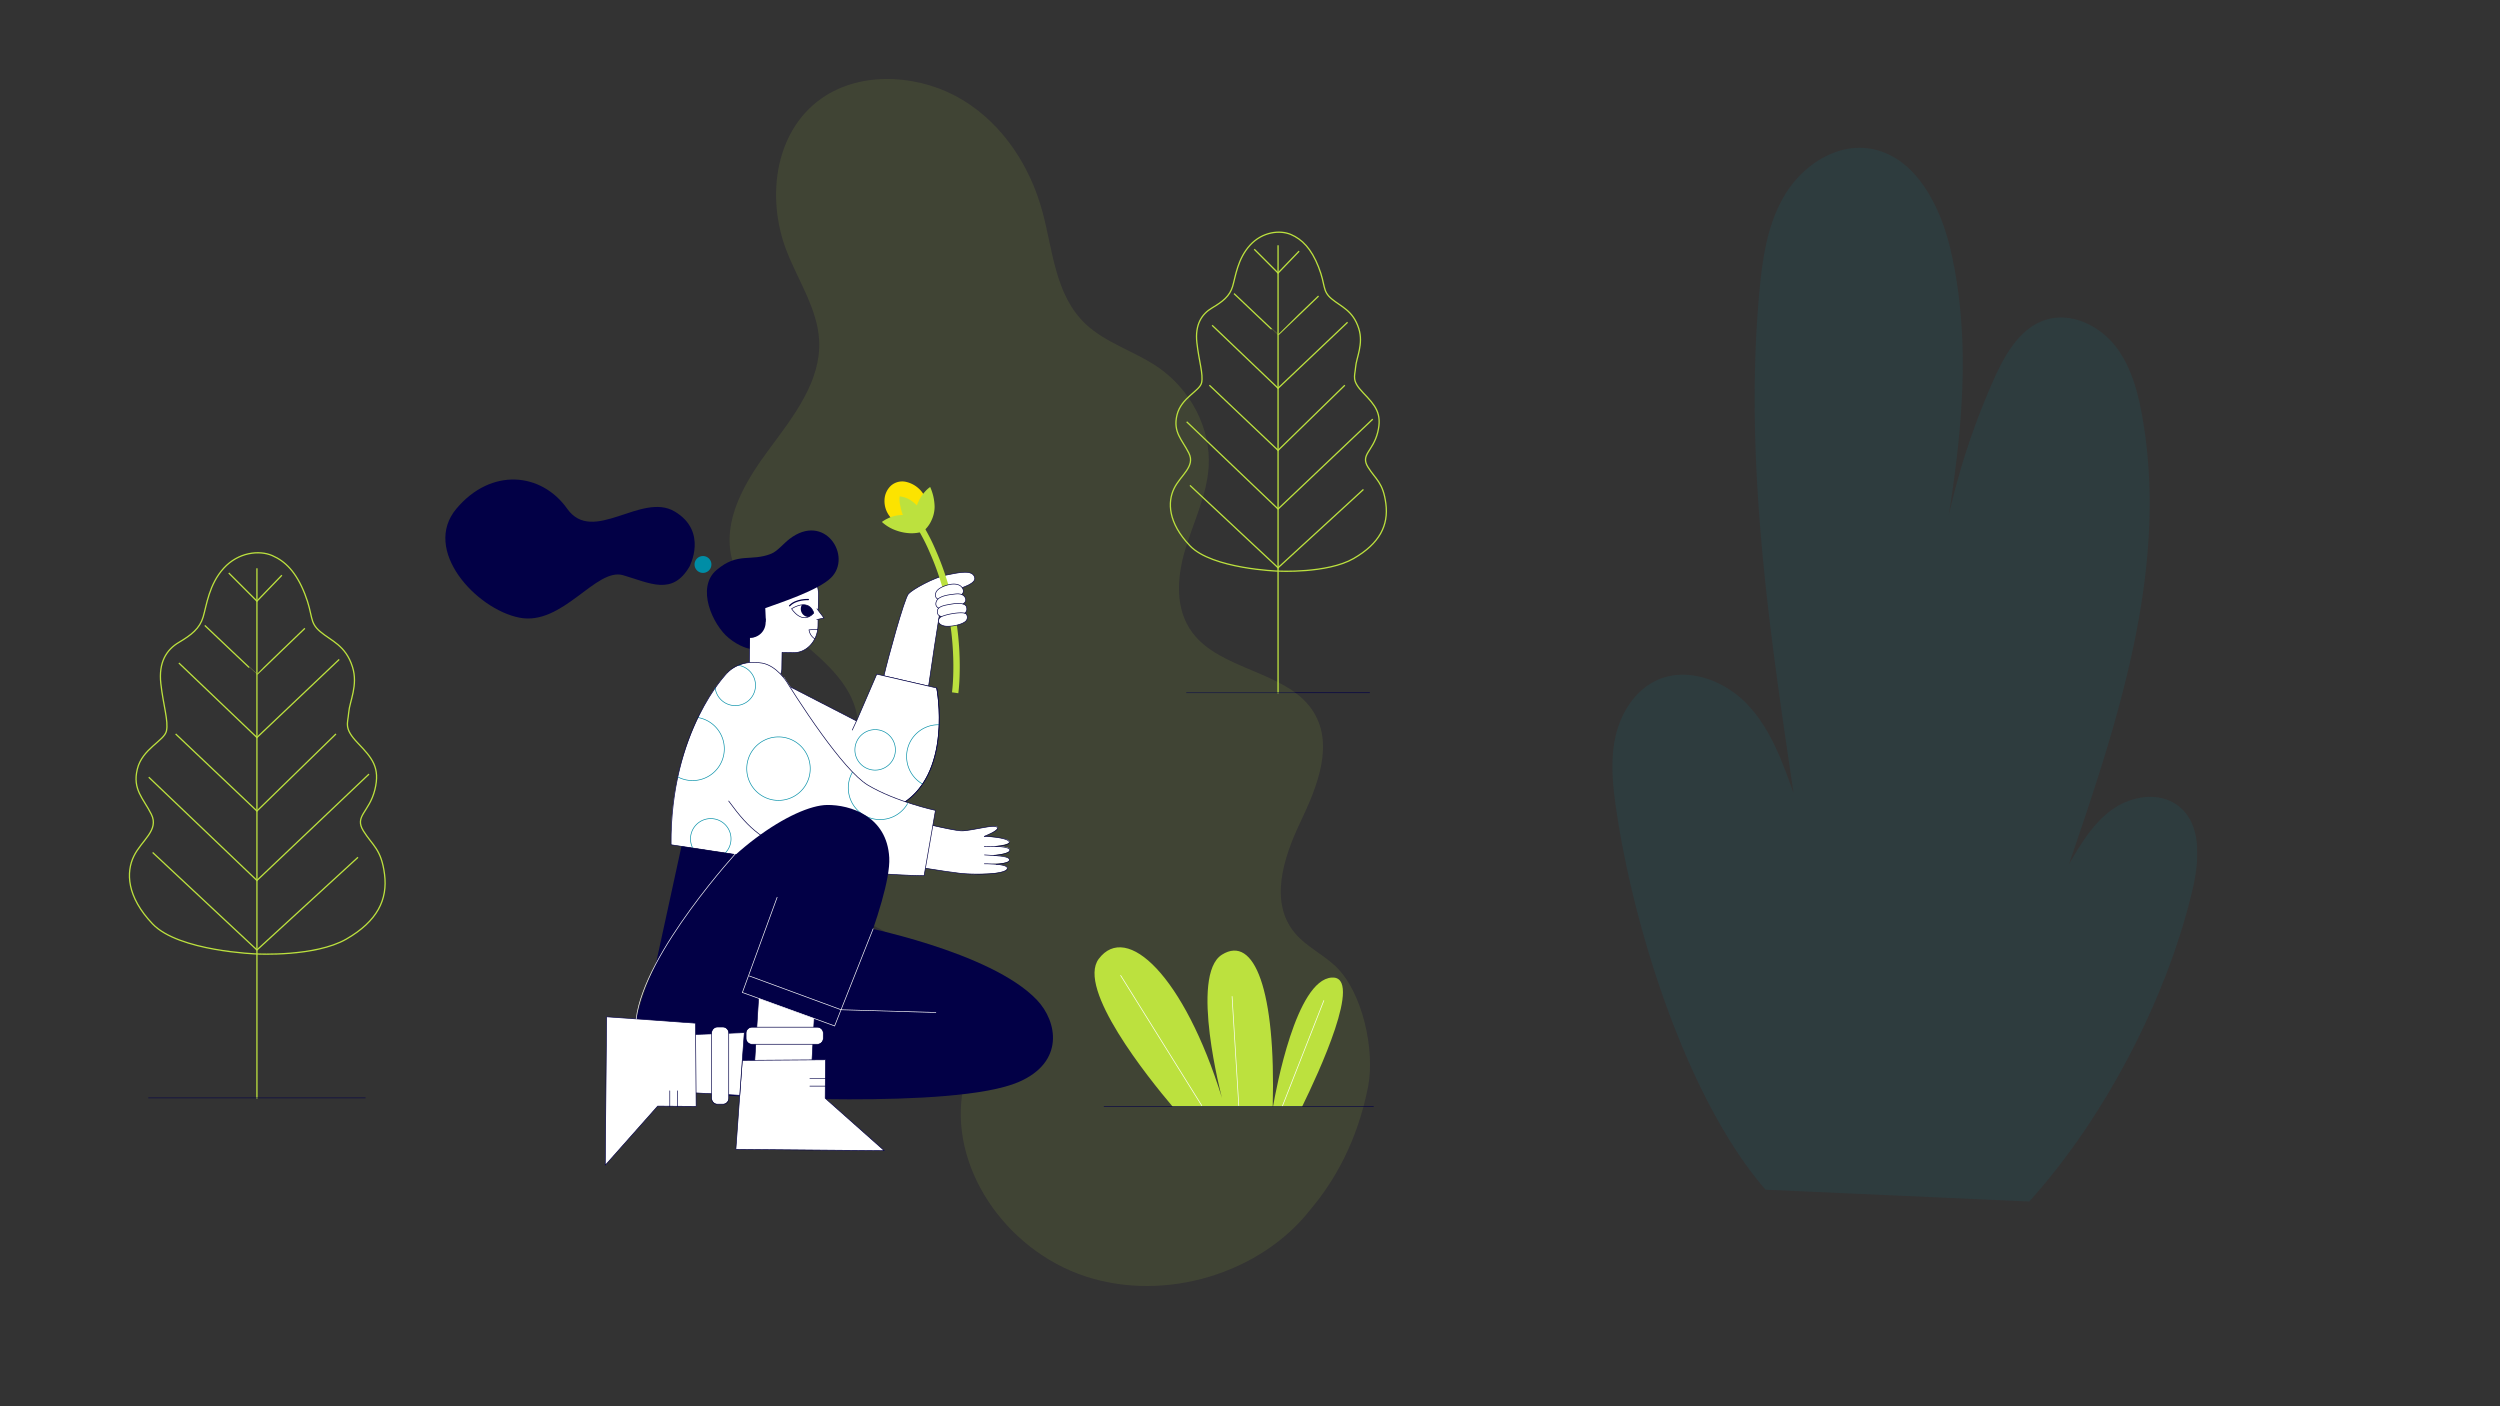 <svg xmlns="http://www.w3.org/2000/svg" xmlns:xlink="http://www.w3.org/1999/xlink" width="1920" height="1080" viewBox="0 0 1920 1080"><rect x="0" y="0" width="1920" height="1080" fill="#333333" stroke="none"/><defs><clipPath id="clip-path"><rect id="Rettangolo_2603" data-name="Rettangolo 2603" width="1588.71" height="926.978" fill="none"></rect></clipPath><clipPath id="clip-path-2"><rect id="Rettangolo_2599" data-name="Rettangolo 2599" width="1588.708" height="926.978" fill="none"></rect></clipPath><clipPath id="clip-path-3"><rect id="Rettangolo_2597" data-name="Rettangolo 2597" width="491.859" height="926.978" fill="none"></rect></clipPath><clipPath id="clip-path-4"><rect id="Rettangolo_2598" data-name="Rettangolo 2598" width="449.203" height="809.223" fill="none"></rect></clipPath><clipPath id="clip-path-5"><path id="Tracciato_1844" data-name="Tracciato 1844" d="M434.592,347.727s8.1,13.1,17.048,3.346c0,0-1.414-6.388-7.925-6.389-2.331,0-5.316.819-9.123,3.043" transform="translate(-434.592 -344.684)" fill="none"></path></clipPath><clipPath id="clip-Tavola_da_disegno_4"><rect width="1920" height="1080"></rect></clipPath></defs><g id="Tavola_da_disegno_4" data-name="Tavola da disegno &#x2013; 4" clip-path="url(#clip-Tavola_da_disegno_4)"><g id="Raggruppa_271" data-name="Raggruppa 271" transform="translate(98.833 60.669)"><g id="Raggruppa_270" data-name="Raggruppa 270" clip-path="url(#clip-path)"><g id="Raggruppa_265" data-name="Raggruppa 265"><g id="Raggruppa_264" data-name="Raggruppa 264" clip-path="url(#clip-path-2)"><path id="Tracciato_1784" data-name="Tracciato 1784" d="M98.4,618.736s-60.032-1.99-80.1-23.051-20.4-39.8-14.428-52.072,19.569-19.9,13.433-32.172S2.718,492.536,6.531,476.781s20.731-21.724,22.387-29.352-2.486-19.9-4.312-36.319,4.312-26.036,13.848-31.674,16-10.613,18.656-19.569,4.477-24.953,15.754-37.352,27.362-14.057,37.312-9.745,18.408,12.6,25.041,29.519,3.151,21.559,11.774,28.856,19.549,10.506,24.793,27.114c4.477,14.179-2.239,26.451-2.9,35.073s-3.979,11.94,6.965,23.383,17.413,18.74,13.1,35.987-15.921,20.065-8.789,31.508,13.764,13.93,16.251,33.333-5.471,35.987-29.351,49.751S98.4,618.736,98.4,618.736Z" transform="translate(0.086 53.246)" fill="none" stroke="#bce13e" stroke-miterlimit="10" stroke-width="1"></path><line id="Linea_324" data-name="Linea 324" y2="407.328" transform="translate(98.489 375.762)" fill="none" stroke="#bce13e" stroke-miterlimit="10" stroke-width="1"></line><path id="Tracciato_1785" data-name="Tracciato 1785" d="M15.7,507.112,95.8,581.99l77.611-71.183" transform="translate(2.691 86.927)" fill="none" stroke="#bce13e" stroke-miterlimit="10" stroke-width="1"></path><path id="Tracciato_1786" data-name="Tracciato 1786" d="M13.151,458.095l83.083,79.318L182.3,455.724" transform="translate(2.254 78.118)" fill="none" stroke="#bce13e" stroke-miterlimit="10" stroke-width="1"></path><path id="Tracciato_1787" data-name="Tracciato 1787" d="M30.776,429.392l62.436,59.2,60.7-59.2" transform="translate(5.276 73.605)" fill="none" stroke="#bce13e" stroke-miterlimit="10" stroke-width="1"></path><path id="Tracciato_1788" data-name="Tracciato 1788" d="M32.9,383.287,92.849,440.5l63.183-59.95" transform="translate(5.64 65.233)" fill="none" stroke="#bce13e" stroke-miterlimit="10" stroke-width="1"></path><path id="Tracciato_1789" data-name="Tracciato 1789" d="M49.888,358.254s40.05,38.059,40.05,37.81,36.815-35.571,36.815-35.571" transform="translate(8.552 61.411)" fill="none" stroke="#bce13e" stroke-miterlimit="10" stroke-width="1"></path><path id="Tracciato_1790" data-name="Tracciato 1790" d="M65.6,323.853,87.244,345.5l19.154-19.9" transform="translate(11.245 55.514)" fill="none" stroke="#bce13e" stroke-miterlimit="10" stroke-width="1"></path><line id="Linea_325" data-name="Linea 325" x2="166.441" transform="translate(15.278 782.522)" fill="none" stroke="#020046" stroke-linecap="round" stroke-linejoin="round" stroke-width="0.5"></line><path id="Tracciato_1791" data-name="Tracciato 1791" d="M765.648,360.739s-50.716-1.681-67.669-19.474-17.233-33.625-12.189-43.993,16.532-16.812,11.348-27.179-12.328-15.972-9.107-29.282,17.514-18.354,18.914-24.8-2.1-16.812-3.642-30.683,3.642-22,11.7-26.759,13.519-8.967,15.76-16.532,3.784-21.082,13.311-31.557,23.117-11.875,31.523-8.233,15.551,10.648,21.155,24.938,2.663,18.213,9.948,24.378,16.515,8.876,20.945,22.906c3.782,11.979-1.891,22.347-2.452,29.632s-3.362,10.087,5.884,19.754,14.711,15.832,11.069,30.4-13.45,16.952-7.426,26.619,11.629,11.768,13.73,28.16-4.624,30.4-24.8,42.032S765.648,360.739,765.648,360.739Z" transform="translate(117.067 17.216)" fill="none" stroke="#bce13e" stroke-miterlimit="10" stroke-width="1"></path><line id="Linea_326" data-name="Linea 326" y2="344.123" transform="translate(882.715 127.7)" fill="none" stroke="#bce13e" stroke-miterlimit="10" stroke-width="1"></line><path id="Tracciato_1792" data-name="Tracciato 1792" d="M695.778,266.436l67.669,63.26,65.568-60.139" transform="translate(119.268 45.671)" fill="none" stroke="#bce13e" stroke-miterlimit="10" stroke-width="1"></path><path id="Tracciato_1793" data-name="Tracciato 1793" d="M693.626,225.024l70.191,67.01,72.712-69.013" transform="translate(118.899 38.229)" fill="none" stroke="#bce13e" stroke-miterlimit="10" stroke-width="1"></path><path id="Tracciato_1794" data-name="Tracciato 1794" d="M708.516,200.775l52.749,50.016,51.276-50.016" transform="translate(121.451 34.416)" fill="none" stroke="#bce13e" stroke-miterlimit="10" stroke-width="1"></path><path id="Tracciato_1795" data-name="Tracciato 1795" d="M710.31,161.825l50.646,48.335,53.379-50.646" transform="translate(121.759 27.343)" fill="none" stroke="#bce13e" stroke-miterlimit="10" stroke-width="1"></path><path id="Tracciato_1796" data-name="Tracciato 1796" d="M724.662,140.676S758.5,172.829,758.5,172.619s31.1-30.052,31.1-30.052" transform="translate(124.219 24.114)" fill="none" stroke="#bce13e" stroke-miterlimit="10" stroke-width="1"></path><path id="Tracciato_1797" data-name="Tracciato 1797" d="M737.937,111.613,756.221,129.9,772.4,113.084" transform="translate(126.495 19.132)" fill="none" stroke="#bce13e" stroke-miterlimit="10" stroke-width="1"></path><line id="Linea_327" data-name="Linea 327" x2="140.613" transform="translate(812.416 471.342)" fill="none" stroke="#020046" stroke-linecap="round" stroke-linejoin="round" stroke-width="0.5"></line><g id="Raggruppa_260" data-name="Raggruppa 260" transform="translate(461.492)" opacity="0.1"><g id="Raggruppa_259" data-name="Raggruppa 259"><g id="Raggruppa_258" data-name="Raggruppa 258" clip-path="url(#clip-path-3)"><path id="Tracciato_1798" data-name="Tracciato 1798" d="M840.032,868.251c18.307-21.625,36.17-52.536,44.332-94.6,5.3-27.341-4.032-72.76-25.489-92.664-9.5-8.816-21.916-14.787-30.308-24.528-20.606-23.919-9.2-58.52,3.866-85.978s26.557-60.65,8.668-86.367c-20.455-29.408-70.018-30.089-91.618-58.793-13.771-18.3-11.925-42.822-5.586-63.965s16.607-41.508,17.974-63.529c1.823-29.34-13.7-59.5-39.6-76.963-17.578-11.851-39.372-18.153-54.676-32.5-23.7-22.217-25.239-56.508-33.427-86.67-9.157-33.731-29.435-66.159-60.846-85.355S498.654-6.429,468.1,12.581c-39.143,24.36-46.659,77.582-30.3,119.575,8.914,22.875,23.76,44.6,24.961,68.747,1.54,30.961-19.46,57.9-38.167,83.076S387.831,339.1,395.964,369.3c13.583,50.445,92.107,72.583,96.515,124.228,3.424,40.128-42.323,74.911-31.156,113.972C475.7,657.8,566.8,659.777,581.97,709.887c6.493,21.443-4.244,43.3-8.536,64.971-11.78,59.486,31.646,124.154,93.6,144.644s135.145-2.613,172.995-51.251" transform="translate(-393.961 0)" fill="#bce13e"></path></g></g></g><g id="Raggruppa_263" data-name="Raggruppa 263" transform="translate(1139.507 52.865)" opacity="0.1"><g id="Raggruppa_262" data-name="Raggruppa 262"><g id="Raggruppa_261" data-name="Raggruppa 261" clip-path="url(#clip-path-4)"><path id="Tracciato_1799" data-name="Tracciato 1799" d="M1292.873,854.353c57.622-63.664,105.989-156.269,125.491-239.894,5.209-22.339,7.127-50.016-11.06-63.994-14.329-11.011-35.8-7.742-50.53,2.719s-24.29,26.543-33.412,42.142c38.237-111.374,77.011-228.778,56.167-344.674-3.472-19.307-8.9-38.963-21.275-54.185s-33.175-24.995-51.991-19.448c-20.111,5.93-31.835,26.394-40.394,45.534a555.462,555.462,0,0,0-44.341,160.269c15.389-85.982,30.729-174.85,10.8-259.9-8.075-34.45-27.819-72.485-62.871-77.325-25.67-3.545-50.806,13.383-64.2,35.567s-17.276,48.7-19.634,74.51c-11.742,128.482,7.3,257.564,26.288,385.176-8.585-24.262-17.625-49.285-35.275-68.016s-46.41-29.55-69.788-18.788c-17.045,7.847-27.928,25.6-31.877,43.942s-1.914,37.409.823,55.973c13.447,91.2,54.211,221.626,114.552,291.32Z" transform="translate(-972.76 -45.129)" fill="#008da6"></path></g></g></g><path id="Tracciato_1800" data-name="Tracciato 1800" d="M693.266,691.685c-18.946-22.363-73.868-90.792-56.809-113.513,21.385-28.483,65.4,12.643,94.64,106.772,0,0-25.037-94.41,0-110.022,24.87-15.506,41.438,27.213,38.965,116.762Z" transform="translate(108.544 97.585)" fill="#bce13e"></path><path id="Tracciato_1801" data-name="Tracciato 1801" d="M750.255,688.289c2.288-13.375,17.721-97.323,45.067-99.168,24.759-1.669-10.361,73.906-22.768,99.168Z" transform="translate(128.606 100.98)" fill="#bce13e"></path><line id="Linea_328" data-name="Linea 328" x1="5.148" y1="83.846" transform="translate(847.399 704.61)" fill="none" stroke="#fff" stroke-linecap="round" stroke-linejoin="round" stroke-width="0.5"></line><line id="Linea_329" data-name="Linea 329" x2="62.33" y2="100.017" transform="translate(761.805 688.439)" fill="none" stroke="#fff" stroke-linecap="round" stroke-linejoin="round" stroke-width="0.5"></line><line id="Linea_330" data-name="Linea 330" y1="80.994" x2="31.8" transform="translate(886.078 707.753)" fill="none" stroke="#fff" stroke-linecap="round" stroke-linejoin="round" stroke-width="0.5"></line><line id="Linea_331" data-name="Linea 331" x1="206.91" transform="translate(749.093 789.27)" fill="none" stroke="#020046" stroke-linecap="round" stroke-linejoin="round" stroke-width="0.5"></line><path id="Tracciato_1802" data-name="Tracciato 1802" d="M509.916,484.848s37.57,10.379,46.119,9.395,24.193-5.241,24.956-2.619-10.23,6.92-10.23,6.92,18.4.92,19.33,3.872-14.623,3.959-14.623,3.959,14.569-1.188,14.981,2.419-15.21,4.25-15.21,4.25,14.623-.136,14.875,3.427-15.674,3.1-15.674,3.1,14.232.184,14.037,3.238-6.751,4.5-25.868,4.731c-6.23.075-14.878-1.091-22.811-2.292-15.9-2.408-31.924-5.449-35.91-5.663-.729-.039.381-1.036,1.4-7.41,1.841-11.546,4.631-27.323,4.631-27.323" transform="translate(86.334 83.111)" fill="#fff"></path><path id="Tracciato_1803" data-name="Tracciato 1803" d="M570.728,498.542s10.442-4.044,10.2-6.275-6.015-1.352-10.942-.439-13.221,2.563-16.818,2.481c-7.708-.173-43.782-9.462-43.282-9.462l-6.029,34.734s38.451,6.316,48.208,7.335c9.906,1.034,24.479.882,30.961-.691,3.241-.786,5.6-1.57,5.371-3.446-.409-3.395-17.62-3.165-17.62-3.165" transform="translate(86.369 83.111)" fill="none" stroke="#020046" stroke-linecap="round" stroke-linejoin="round" stroke-width="0.5"></path><path id="Tracciato_1804" data-name="Tracciato 1804" d="M570.068,515.872s9.765-.4,10.169-3.151-6.022-3.282-19.138-4.01" transform="translate(96.181 87.201)" fill="none" stroke="#020046" stroke-linecap="round" stroke-linejoin="round" stroke-width="0.5"></path><path id="Tracciato_1805" data-name="Tracciato 1805" d="M568.32,510.118s11.838-.88,12.25-3.951-11.787-3.3-19.628-2.984" transform="translate(96.155 86.236)" fill="none" stroke="#020046" stroke-linecap="round" stroke-linejoin="round" stroke-width="0.5"></path><path id="Tracciato_1806" data-name="Tracciato 1806" d="M569.716,504.258s10.479-.442,10.45-3.145c-.032-2.951-12.278-4.447-19.225-4.574" transform="translate(96.155 85.115)" fill="none" stroke="#020046" stroke-linecap="round" stroke-linejoin="round" stroke-width="0.5"></path><path id="Tracciato_1807" data-name="Tracciato 1807" d="M473.333,607.853l19.307-52.782s102.218,19.615,137.716,57.2c15.724,16.649,21.162,47.552-13.993,62.831C566.614,696.729,392.489,685.6,392.489,685.6l6.545-86.03Z" transform="translate(67.279 95.148)" fill="#020046"></path><path id="Tracciato_1808" data-name="Tracciato 1808" d="M441.926,320.125l-15.25-.24c-10.138-.161-18.581,9.152-18.764,20.7l-.373,23.638c-.01.665.013,1.324.057,1.975a9.4,9.4,0,0,0-.3,2.161l-.227,14.39-.013.8-.226,14.39a9.523,9.523,0,0,0,9.343,9.644l6.049.095a9.523,9.523,0,0,0,9.643-9.343l.2-12.734,8.817.139c10.137.159,18.582-9.153,18.764-20.7l.374-23.638c.182-11.543-7.964-21.117-18.1-21.278" transform="translate(69.738 54.833)" fill="#fff"></path><path id="Tracciato_1809" data-name="Tracciato 1809" d="M441.926,320.125l-15.25-.24c-10.138-.161-18.581,9.152-18.764,20.7l-.373,23.638c-.01.665.013,1.324.057,1.975a9.4,9.4,0,0,0-.3,2.161l-.227,14.39-.013.8-.226,14.39a9.523,9.523,0,0,0,9.343,9.644l6.049.095a9.523,9.523,0,0,0,9.643-9.343l.2-12.734,8.817.139c10.137.159,18.582-9.153,18.764-20.7l.374-23.638C460.209,329.86,452.063,320.286,441.926,320.125Z" transform="translate(69.738 54.833)" fill="none" stroke="#020046" stroke-linecap="round" stroke-linejoin="round" stroke-width="0.5"></path><path id="Tracciato_1810" data-name="Tracciato 1810" d="M452.73,360.8l-6.695.4a9.705,9.705,0,0,0,4.346,6.838" transform="translate(76.458 61.846)" fill="none" stroke="#020046" stroke-linecap="round" stroke-linejoin="round" stroke-width="0.5"></path><path id="Tracciato_1811" data-name="Tracciato 1811" d="M386.541,326.322c16.615-14.024,26.135-6.07,42.1-12.542,4.627-1.875,9.186-7.654,13.793-11.207,27.165-20.95,48.643,13.342,31.964,29.761-9.829,9.675-39.372,19.3-50.478,23.317l.451,9.968-5.746-7.3-6.272,6.282-.524,22.236s-7.372-1.191-15.978-8.231c-12.233-10.009-25.4-38.708-9.313-52.287" transform="translate(64.982 50.737)" fill="#020046"></path><path id="Tracciato_1812" data-name="Tracciato 1812" d="M397.437,358.429a11.807,11.807,0,1,0,11.28-12.219,11.759,11.759,0,0,0-11.28,12.219" transform="translate(68.125 59.344)" fill="#020046"></path><path id="Tracciato_1813" data-name="Tracciato 1813" d="M414.081,358.3s.169-7.969-7.953-6.726" transform="translate(69.617 60.244)" fill="#020046"></path><path id="Tracciato_1814" data-name="Tracciato 1814" d="M421.027,357.389a11.807,11.807,0,1,0-11.278,12.219,11.894,11.894,0,0,0,3.218-.589" transform="translate(68.125 59.344)" fill="#020046"></path><path id="Tracciato_1815" data-name="Tracciato 1815" d="M395.037,329.567s14.574-27.022-11.29-42.413c-25.574-15.218-62.8,25.773-82.587-2.15s-58.392-31.777-85.068-.013,15.125,77.114,48.353,83.689,58.8-38.694,79.639-32.6,37.783,15.857,50.954-6.514" transform="translate(35.587 45.012)" fill="#020046"></path><path id="Tracciato_1816" data-name="Tracciato 1816" d="M371.764,322.3a6.471,6.471,0,1,0,2.632-8.765,6.47,6.47,0,0,0-2.632,8.765" transform="translate(63.594 53.612)" fill="#008da6"></path><path id="Tracciato_1817" data-name="Tracciato 1817" d="M531.307,371.321l-3.34,35.747-32.838-7.036,7.916-33.212Z" transform="translate(84.873 62.879)" fill="#fff"></path><path id="Tracciato_1818" data-name="Tracciato 1818" d="M531.307,371.321l-3.34,35.747-32.838-7.036,7.916-33.212Z" transform="translate(84.873 62.879)" fill="none" stroke="#020046" stroke-linecap="round" stroke-linejoin="round" stroke-width="0.5"></path><path id="Tracciato_1819" data-name="Tracciato 1819" d="M549.079,337s16.82-3.826,15.834-9.252c-1.256-6.91-12.777-3.977-21.983-2.174s-25.756,10.827-28.959,14.418-16,50.441-18.826,62.975l34.289,7.923s8.63-60.174,9.98-62.652S549.079,337,549.079,337" transform="translate(84.876 55.434)" fill="#fff"></path><path id="Tracciato_1820" data-name="Tracciato 1820" d="M549.079,337s16.82-3.826,15.834-9.252c-1.256-6.91-12.777-3.977-21.983-2.174s-25.756,10.827-28.959,14.418-16,50.441-18.826,62.975l34.289,7.923s8.63-60.174,9.98-62.652S549.079,337,549.079,337Z" transform="translate(84.876 55.434)" fill="none" stroke="#020046" stroke-linecap="round" stroke-linejoin="round" stroke-width="0.5"></path><path id="Tracciato_1821" data-name="Tracciato 1821" d="M418.358,410.362l9.794-15.248,60.21,31.009.458-.99,15.1-34.94,46.029,10.62s13.414,68.667-30.15,91-88.709,4.092-102.142-9.761.7-71.687.7-71.687" transform="translate(70.6 66.885)" fill="#fff"></path><path id="Tracciato_1822" data-name="Tracciato 1822" d="M485.121,433.126l3.7-7.993,15.1-34.94,46.03,10.62s13.411,68.667-30.152,91-88.709,4.091-102.14-9.761.7-71.687.7-71.687l9.794-15.249,60.209,31.01" transform="translate(70.6 66.886)" fill="none" stroke="#020046" stroke-linecap="round" stroke-linejoin="round" stroke-width="0.5"></path><path id="Tracciato_1823" data-name="Tracciato 1823" d="M355.61,522.549c-1.013-48.7,14.1-86.9,26.776-109.259,8.592-15.152,16.269-22.649,16.269-22.649l2.694-2.519,3.706-2.266s6.409-3.2,11.821-3.351a41.291,41.291,0,0,1,14.909,2.779c1.925.826,6.905,5.213,6.905,5.213a11.292,11.292,0,0,1,2.753,2.947l1.079.6L471.415,437.9c12.669,17.084,26.281,33.454,35.431,38.889,21.638,12.852,51.808,19.33,51.808,19.33l-8.716,50.138s-48.022-.077-80.5-9.178l-.627,2.637Z" transform="translate(60.949 65.566)" fill="#fff"></path><path id="Tracciato_1824" data-name="Tracciato 1824" d="M543.634,420.872l4.854.705s.312-2.164.576-5.814c.315-3.667.532-8.892.528-15.164a229.717,229.717,0,0,0-4.682-45.634,212.116,212.116,0,0,0-13.973-43.709,143.836,143.836,0,0,0-6.649-13.619c-1.781-3.2-2.8-5.028-2.8-5.028l-4.255,2.441s.991,1.783,2.727,4.9a139.112,139.112,0,0,1,6.487,13.287,207.186,207.186,0,0,1,13.653,42.71,224.972,224.972,0,0,1,4.584,44.658c0,6.125-.209,11.23-.514,14.769-.26,3.563-.54,5.494-.54,5.494" transform="translate(88.663 50.158)" fill="#bce13e"></path><path id="Tracciato_1825" data-name="Tracciato 1825" d="M499.507,290.622a18.459,18.459,0,0,0,10.554,7.586c4.191,1.093,8.317,1.038,12.079-1.163a13.443,13.443,0,0,0,6.517-10.463,22.222,22.222,0,0,0-4.032-14.155,21.409,21.409,0,0,0-12.262-8.185,13.132,13.132,0,0,0-11.824,2.8,15.774,15.774,0,0,0-5.018,11.244,19.2,19.2,0,0,0,3.988,12.334" transform="translate(84.937 45.232)" fill="#fce300"></path><path id="Tracciato_1826" data-name="Tracciato 1826" d="M509.913,289.01a34.8,34.8,0,0,1-1.49-4.875c-.62-2.868-1.51-6.245-.916-9.422a18.62,18.62,0,0,1,9.129,3.493,35.543,35.543,0,0,1,4.08,3.425,30.2,30.2,0,0,1,6.227-10.6,22.749,22.749,0,0,1,3.95-3.551,39.145,39.145,0,0,1,3.41,15.208,24.865,24.865,0,0,1-2.554,10.74,23.141,23.141,0,0,1-6.4,8.261,28.788,28.788,0,0,1-10.273,1.294,35.8,35.8,0,0,1-10.027-2.016,31.765,31.765,0,0,1-11.239-6.624,25.986,25.986,0,0,1,4.521-2.7,25.6,25.6,0,0,1,11.579-2.626" transform="translate(84.648 45.85)" fill="#bce13e"></path><path id="Tracciato_1827" data-name="Tracciato 1827" d="M532.178,357.115a4.462,4.462,0,0,1,1.553-1.031l-.26.038c-.988-.507-3.313-.642-3.063-4.335a3.3,3.3,0,0,1,1.052-2.188l-.057.011c-1.792-.875-2.859-2.592-1.762-5.247a5.094,5.094,0,0,1,1.3-1.785l-.2.038a2.911,2.911,0,0,1-1.7-2.068c-.477-2.834.783-5.586,6.745-7.9,6.3-2.441,11.7-1.9,13.788,1.429,1.812,2.895-.02,4.675-.526,5.089a4.737,4.737,0,0,1,3,3.069c.866,2.844-2,4.08-2,4.08l-.26.046c1.514.384,2.679,1.123,3.03,2.446.717,2.692-.473,4.051-1.393,4.7l-.039.006a2.208,2.208,0,0,1,1.15.606,4.211,4.211,0,0,1,.172,4.9c-2.3,3.343-12.928,5.308-17.25,4.231s-5.144-3.763-3.285-6.137" transform="translate(90.67 56.762)" fill="#fff"></path><path id="Tracciato_1828" data-name="Tracciato 1828" d="M549.077,339.1s2.575-1.7.492-5.021-7.487-3.87-13.787-1.429c-5.964,2.311-7.223,5.065-6.745,7.9a2.907,2.907,0,0,0,1.7,2.068" transform="translate(90.67 56.762)" fill="none" stroke="#020046" stroke-linecap="round" stroke-linejoin="round" stroke-width="0.5"></path><path id="Tracciato_1829" data-name="Tracciato 1829" d="M550.015,345.218s2.863-1.236,2-4.08-3.982-3.993-7.793-3.485-12.731,1.061-14.613,5.612c-1.1,2.654-.029,4.371,1.762,5.246" transform="translate(90.707 57.859)" fill="none" stroke="#020046" stroke-linecap="round" stroke-linejoin="round" stroke-width="0.5"></path><path id="Tracciato_1830" data-name="Tracciato 1830" d="M551.218,351.331c.918-.648,2.109-2.008,1.393-4.7-1.064-4-9.5-2.738-12.887-2.095s-9.276,1.38-9.527,5.073,2.076,3.829,3.062,4.335" transform="translate(90.881 58.938)" fill="none" stroke="#020046" stroke-linecap="round" stroke-linejoin="round" stroke-width="0.5"></path><path id="Tracciato_1831" data-name="Tracciato 1831" d="M552.377,355.792a4.212,4.212,0,0,0-.172-4.9c-1.907-2.425-18.4.49-20.363,3-1.859,2.374-1.037,5.06,3.285,6.137S550.081,359.135,552.377,355.792Z" transform="translate(91.006 59.992)" fill="none" stroke="#020046" stroke-linecap="round" stroke-linejoin="round" stroke-width="0.5"></path><path id="Tracciato_1832" data-name="Tracciato 1832" d="M394.961,511.383a15.553,15.553,0,1,0-25.061-4.15" transform="translate(63.139 83.119)" fill="none" stroke="#008da6" stroke-miterlimit="10" stroke-width="0.5"></path><path id="Tracciato_1833" data-name="Tracciato 1833" d="M408.127,467.271a24.374,24.374,0,1,0,9.912-33.014A24.374,24.374,0,0,0,408.127,467.271Z" transform="translate(69.46 73.939)" fill="none" stroke="#008da6" stroke-miterlimit="10" stroke-width="0.5"></path><path id="Tracciato_1834" data-name="Tracciato 1834" d="M475.056,454.317a24.377,24.377,0,1,0,42.368,24.121" transform="translate(80.867 77.877)" fill="none" stroke="#008da6" stroke-miterlimit="10" stroke-width="0.5"></path><path id="Tracciato_1835" data-name="Tracciato 1835" d="M359.982,464.227A24.375,24.375,0,1,0,375.5,418.648" transform="translate(61.707 71.763)" fill="none" stroke="#008da6" stroke-miterlimit="10" stroke-width="0.5"></path><path id="Tracciato_1836" data-name="Tracciato 1836" d="M442.812,501.837a15.551,15.551,0,1,0,6.324-21.063A15.551,15.551,0,0,0,442.812,501.837Z" transform="translate(75.586 82.094)" fill="none" stroke="#008da6" stroke-miterlimit="10" stroke-width="0.5"></path><path id="Tracciato_1837" data-name="Tracciato 1837" d="M384.463,401.243a15.553,15.553,0,1,0,18.061-16.8" transform="translate(65.903 65.9)" fill="none" stroke="#008da6" stroke-miterlimit="10" stroke-width="0.5"></path><path id="Tracciato_1838" data-name="Tracciato 1838" d="M399.834,488.957c17.022,23.353,25.556,29.018,55.613,43.115s94.484,14.2,94.484,14.2l8.716-50.138s-30.169-6.478-51.808-19.33c-9.722-5.774-23.315-22.4-35.338-38.955-14.739-20.3-27.118-40.495-27.118-40.495s-7.815-12.414-18.907-14.325c-18.253-3.146-26.827,7.625-26.827,7.625S354.94,434.5,355.6,522.558l113.207,17.168.574-2.419" transform="translate(60.955 65.558)" fill="none" stroke="#020046" stroke-linecap="round" stroke-linejoin="round" stroke-width="0.5"></path><path id="Tracciato_1839" data-name="Tracciato 1839" d="M476.914,447.026a15.551,15.551,0,1,0,9.853-19.662A15.551,15.551,0,0,0,476.914,447.026Z" transform="translate(81.614 73.12)" fill="none" stroke="#008da6" stroke-miterlimit="10" stroke-width="0.5"></path><path id="Tracciato_1840" data-name="Tracciato 1840" d="M534.993,423.381a24.379,24.379,0,0,0-12.8,45.477" transform="translate(87.424 72.573)" fill="none" stroke="#008da6" stroke-miterlimit="10" stroke-width="0.5"></path><path id="Tracciato_1841" data-name="Tracciato 1841" d="M533.274,399.259s12.125,62.071-24.121,87.376" transform="translate(87.277 68.44)" fill="none" stroke="#020046" stroke-linecap="round" stroke-linejoin="round" stroke-width="0.5"></path><path id="Tracciato_1842" data-name="Tracciato 1842" d="M451.64,351.073s-2.608-11.782-17.048-3.346C434.592,347.727,442.69,360.824,451.64,351.073Z" transform="translate(74.496 59.085)" fill="none" stroke="#020046" stroke-linecap="round" stroke-linejoin="round" stroke-width="0.5"></path></g></g><g id="Raggruppa_267" data-name="Raggruppa 267" transform="translate(509.088 403.768)"><g id="Raggruppa_266" data-name="Raggruppa 266" clip-path="url(#clip-path-5)"><path id="Tracciato_1843" data-name="Tracciato 1843" d="M440.7,349.167a6.229,6.229,0,1,0,5.34-7.005,6.228,6.228,0,0,0-5.34,7.005" transform="translate(-433.555 -345.126)" fill="#020046"></path></g></g><g id="Raggruppa_269" data-name="Raggruppa 269"><g id="Raggruppa_268" data-name="Raggruppa 268" clip-path="url(#clip-path-2)"><path id="Tracciato_1845" data-name="Tracciato 1845" d="M447.681,341.284s-9.532-.462-14.359,4.784" transform="translate(74.279 58.5)" fill="none" stroke="#020046" stroke-linecap="round" stroke-linejoin="round" stroke-width="1"></path><path id="Tracciato_1846" data-name="Tracciato 1846" d="M451.138,355.67l5.48-1.292-5.348-7.062" transform="translate(77.332 59.536)" fill="#fff"></path><path id="Tracciato_1847" data-name="Tracciato 1847" d="M451.138,355.67l5.48-1.292-5.348-7.062" transform="translate(77.332 59.536)" fill="none" stroke="#020046" stroke-linecap="round" stroke-linejoin="round" stroke-width="0.5"></path><path id="Tracciato_1848" data-name="Tracciato 1848" d="M457.662,593.69l-3.46,63.617-44.234,4.417,4.228-68.666Z" transform="translate(70.275 101.66)" fill="#fff"></path><path id="Tracciato_1849" data-name="Tracciato 1849" d="M457.662,593.69l-3.46,63.617-44.234,4.417,4.228-68.666Z" transform="translate(70.275 101.66)" fill="none" stroke="#020046" stroke-miterlimit="10" stroke-width="0.5"></path><path id="Tracciato_1850" data-name="Tracciato 1850" d="M512.07,712.821,398.076,711.8l4.9-68.292,63.916-.5-.219,29.543Z" transform="translate(68.237 110.222)" fill="#fff"></path><path id="Tracciato_1851" data-name="Tracciato 1851" d="M512.07,712.821,398.076,711.8l4.9-68.292,63.916-.5-.219,29.543Z" transform="translate(68.237 110.222)" fill="none" stroke="#020046" stroke-linecap="round" stroke-linejoin="round" stroke-width="0.5"></path><line id="Linea_332" data-name="Linea 332" x1="12.192" transform="translate(523.167 773.48)" fill="none" stroke="#020046" stroke-linecap="round" stroke-linejoin="round" stroke-width="0.5"></line><line id="Linea_333" data-name="Linea 333" x1="12.192" transform="translate(523.167 767.52)" fill="none" stroke="#020046" stroke-linecap="round" stroke-linejoin="round" stroke-width="0.5"></line><path id="Tracciato_1852" data-name="Tracciato 1852" d="M459.058,634.776h-49.29a5,5,0,0,1-5-5v-3.105a5,5,0,0,1,5-5h49.29a5,5,0,0,1,5,5v3.105a5,5,0,0,1-5,5" transform="translate(69.383 106.563)" fill="#fff"></path><path id="Rettangolo_2600" data-name="Rettangolo 2600" d="M4.272,0H55.026A4.271,4.271,0,0,1,59.3,4.271V8.842a4.271,4.271,0,0,1-4.271,4.271H4.272A4.272,4.272,0,0,1,0,8.841V4.272A4.272,4.272,0,0,1,4.272,0Z" transform="translate(474.149 728.226)" fill="none" stroke="#020046" stroke-linecap="round" stroke-linejoin="round" stroke-width="0.5"></path><path id="Tracciato_1853" data-name="Tracciato 1853" d="M383.009,680.768c-28.732,6.952-58.154,39.7-52.805-22.173,2.017-23.323,13.543-56.513,32.407-87.852,35.162-58.417,92-94.543,117.395-94.784,17.294-.163,45.916,8.366,47.616,40.509s-41.948,129.184-41.948,129.184l-70.847-25.677,17.362-45.959s-23.46,100.53-49.178,106.752" transform="translate(56.494 81.587)" fill="#020046"></path><line id="Linea_334" data-name="Linea 334" x1="26.691" y2="73.117" transform="translate(471.32 628.445)" fill="none" stroke="#fff" stroke-linecap="round" stroke-linejoin="round" stroke-width="0.5"></line><line id="Linea_335" data-name="Linea 335" x2="70.476" y2="25.943" transform="translate(476.614 688.874)" fill="none" stroke="#fff" stroke-linecap="round" stroke-linejoin="round" stroke-width="0.5"></line><line id="Linea_336" data-name="Linea 336" y1="74.577" x2="29.555" transform="translate(542.166 652.663)" fill="none" stroke="#fff" stroke-linecap="round" stroke-linejoin="round" stroke-width="0.5"></line><line id="Linea_337" data-name="Linea 337" x1="70.847" y1="25.677" transform="translate(471.319 701.563)" fill="none" stroke="#fff" stroke-linecap="round" stroke-linejoin="round" stroke-width="0.5"></line><path id="Tracciato_1854" data-name="Tracciato 1854" d="M407,673.355l-39.206-2.133-4.417-44.234,47.124-1.781Z" transform="translate(62.289 107.171)" fill="#fff"></path><path id="Tracciato_1855" data-name="Tracciato 1855" d="M407,673.355l-39.206-2.133-4.417-44.234,47.124-1.781Z" transform="translate(62.289 107.171)" fill="none" stroke="#020046" stroke-miterlimit="10" stroke-width="0.5"></path><path id="Tracciato_1856" data-name="Tracciato 1856" d="M312.447,728.829l1.02-113.994,68.292,4.9.5,63.916-29.543-.22Z" transform="translate(53.558 105.393)" fill="#fff"></path><path id="Tracciato_1857" data-name="Tracciato 1857" d="M312.447,728.829l1.02-113.994,68.292,4.9.5,63.916-29.543-.22Z" transform="translate(53.558 105.393)" fill="none" stroke="#020046" stroke-linecap="round" stroke-linejoin="round" stroke-width="0.5"></path><line id="Linea_338" data-name="Linea 338" y1="12.192" transform="translate(415.569 777.083)" fill="none" stroke="#020046" stroke-linecap="round" stroke-linejoin="round" stroke-width="0.5"></line><line id="Linea_339" data-name="Linea 339" y1="12.192" transform="translate(421.528 777.083)" fill="none" stroke="#020046" stroke-linecap="round" stroke-linejoin="round" stroke-width="0.5"></line><path id="Tracciato_1858" data-name="Tracciato 1858" d="M382.2,675.818v-49.29a5,5,0,0,1,5-5H390.3a5,5,0,0,1,5,5v49.288a5,5,0,0,1-5,5H387.2a5,5,0,0,1-5-5" transform="translate(65.514 106.539)" fill="#fff"></path><path id="Rettangolo_2601" data-name="Rettangolo 2601" d="M4.272,0h4.57a4.271,4.271,0,0,1,4.271,4.271V55.025A4.272,4.272,0,0,1,8.841,59.3H4.272A4.272,4.272,0,0,1,0,55.025V4.272A4.272,4.272,0,0,1,4.272,0Z" transform="translate(447.71 728.065)" fill="none" stroke="#020046" stroke-linecap="round" stroke-linejoin="round" stroke-width="0.5"></path><line id="Linea_340" data-name="Linea 340" x2="72.812" y2="2.098" transform="translate(547.09 714.817)" fill="none" stroke="#fff" stroke-linecap="round" stroke-linejoin="round" stroke-width="0.5"></line><path id="Tracciato_1859" data-name="Tracciato 1859" d="M345.772,592.576l19.476-89.491,51.226,7.77-64.949,91.155Z" transform="translate(59.271 86.237)" fill="#020046"></path><path id="Tracciato_1860" data-name="Tracciato 1860" d="M411.543,505.47s-72.812,78.754-78.816,129.743" transform="translate(57.035 86.646)" fill="none" stroke="#fff" stroke-linecap="round" stroke-linejoin="round" stroke-width="0.5"></path></g></g></g></g></g></svg>